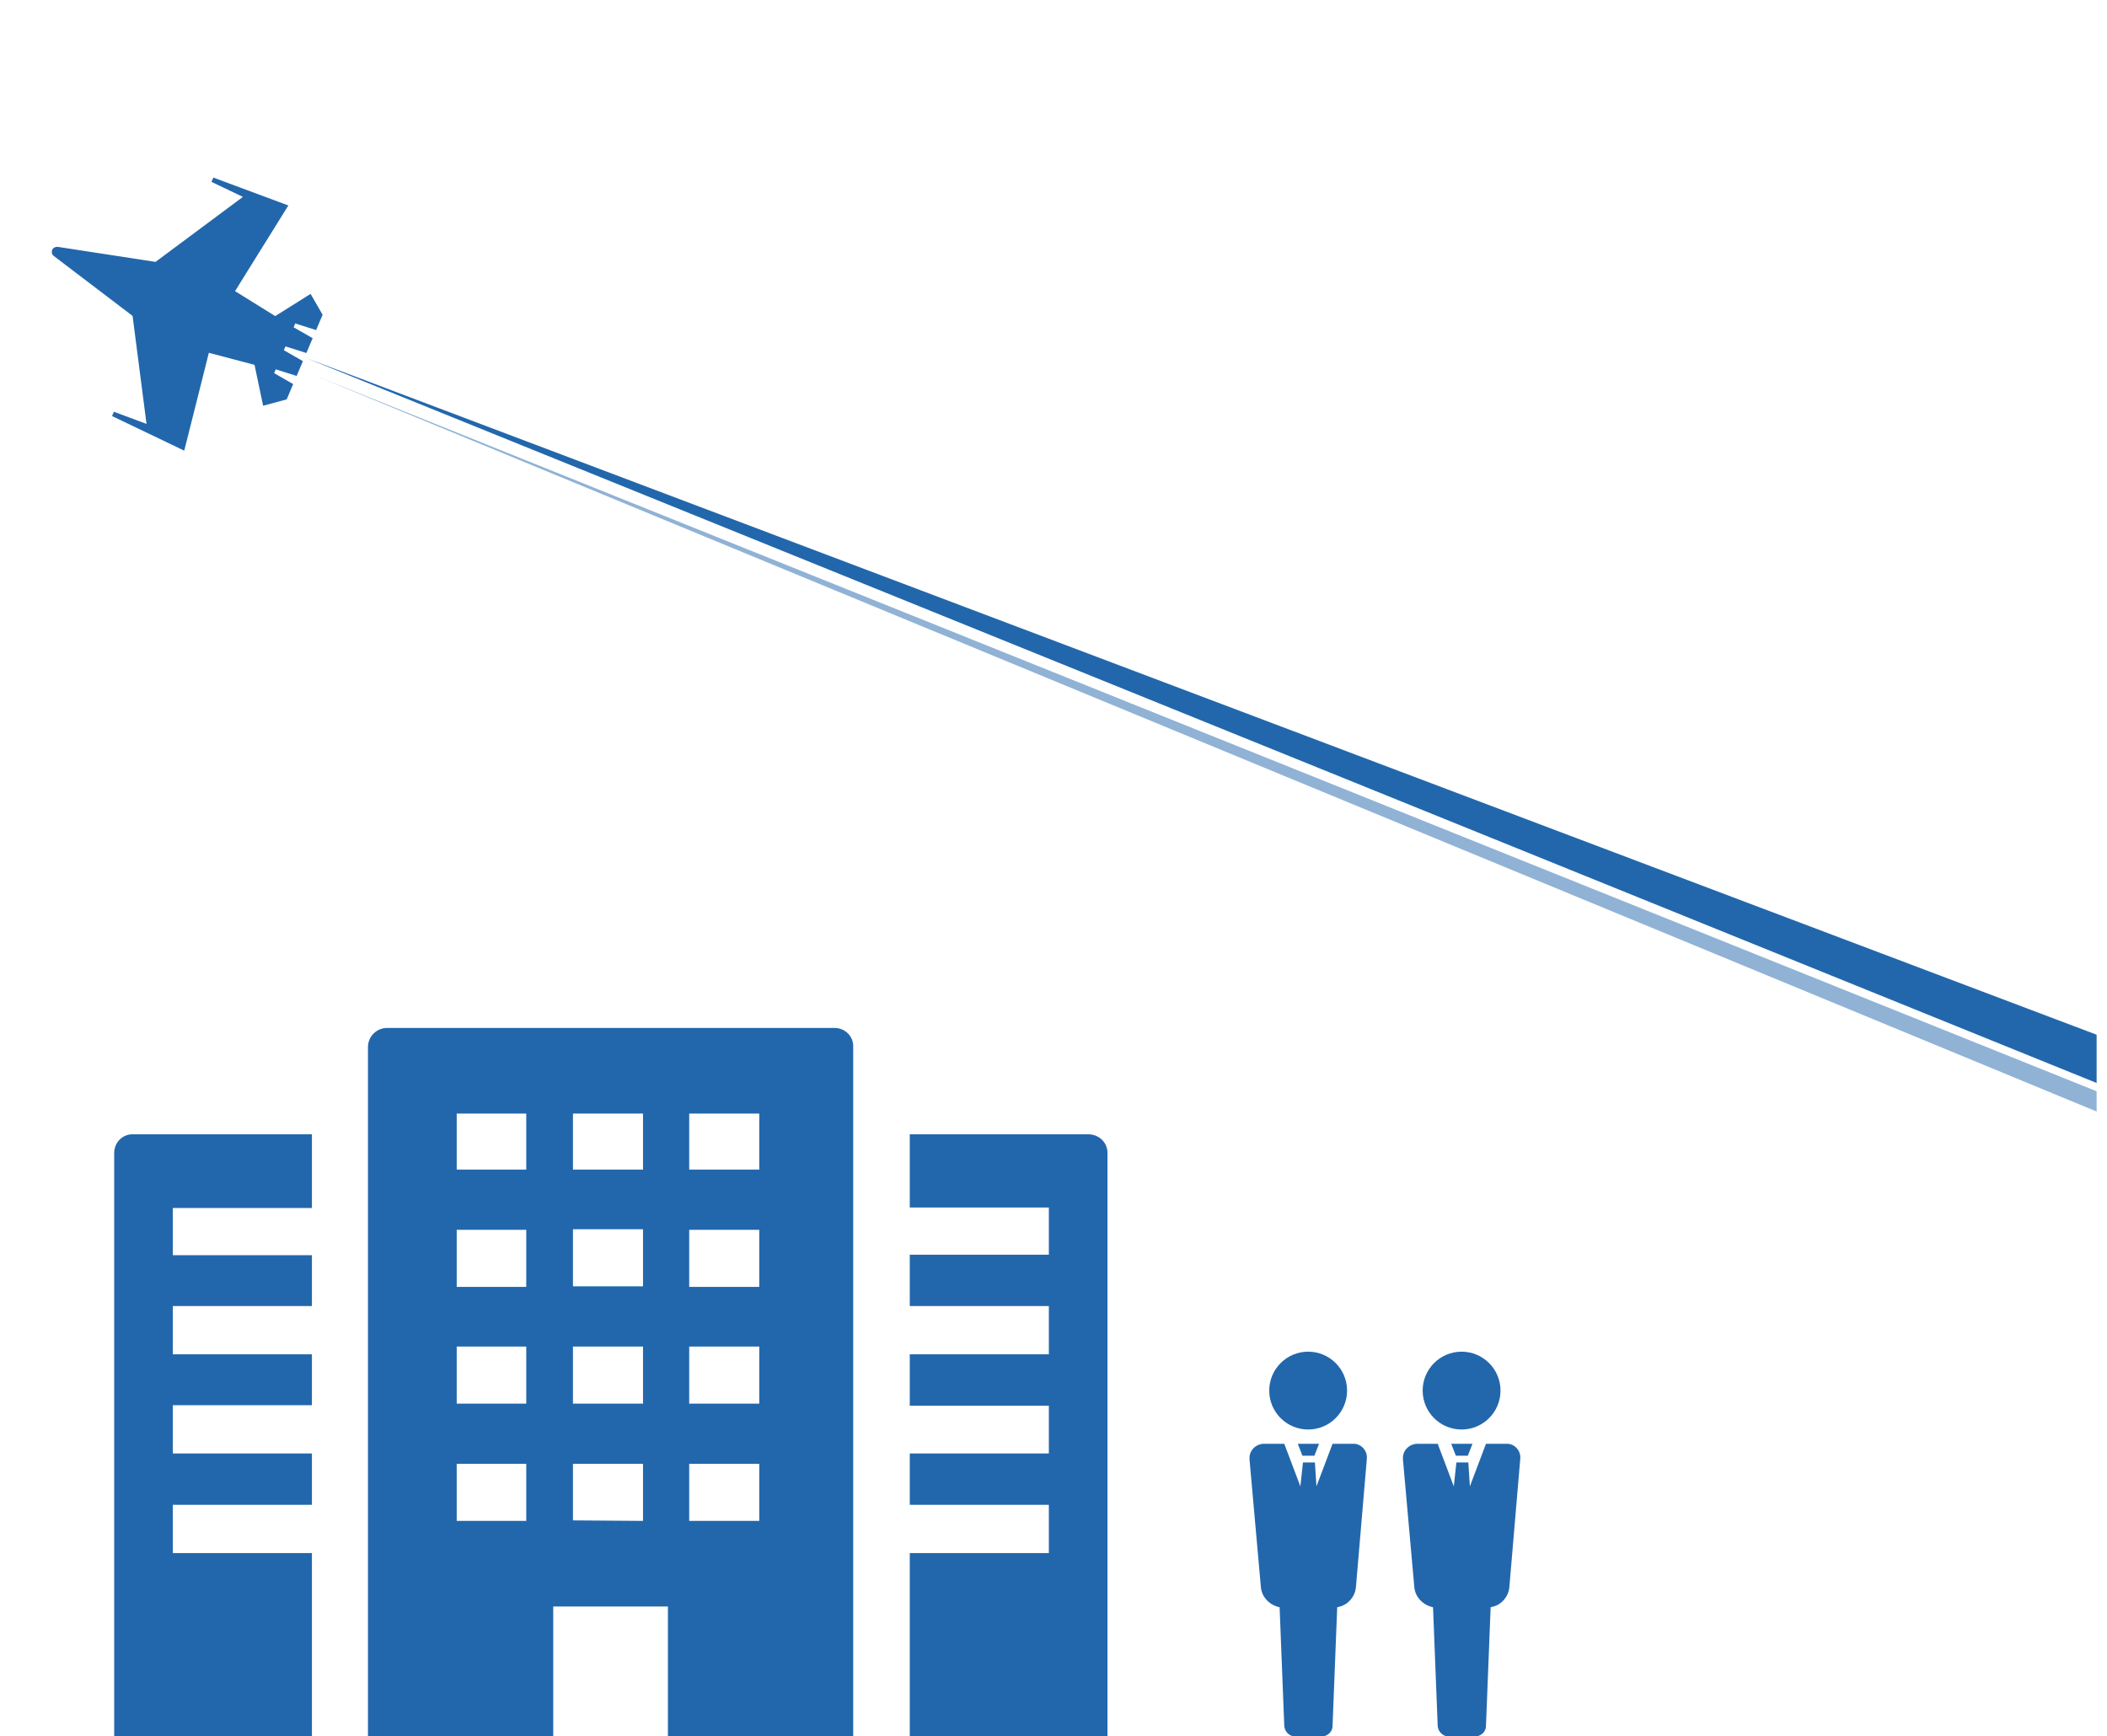 <?xml version="1.0" encoding="utf-8"?>
<!-- Generator: Adobe Illustrator 26.0.0, SVG Export Plug-In . SVG Version: 6.00 Build 0)  -->
<svg version="1.1" id="レイヤー_1" xmlns="http://www.w3.org/2000/svg" xmlns:xlink="http://www.w3.org/1999/xlink" x="0px"
	 y="0px" viewBox="0 0 406 334.6" style="enable-background:new 0 0 406 334.6;" xml:space="preserve">
<style type="text/css">
	.st0{fill:#2267AC;}
	.st1{opacity:0.5;fill:#2267AC;}
</style>
<g id="icon_bill" transform="translate(768.004 952.492)">
	<path id="パス_43147" class="st0" d="M-607.2-754.4h-86.2c-2,0-3.7,1.6-3.7,3.7l0,0v132.8l0,0v0.1h35.7v-25.1h22.1v25.1h35.7
		v-132.9C-603.5-752.8-605.2-754.4-607.2-754.4L-607.2-754.4z M-621.7-737.9v10.8h-13.5v-10.8H-621.7z M-621.7-715.5v11h-13.5v-11
		H-621.7z M-621.7-693v11h-13.5v-11H-621.7z M-621.7-670.4v11h-13.5v-11H-621.7z M-644.1-737.9v10.8h-13.5v-10.8H-644.1z
		 M-657.6-704.6v-11h13.5v11H-657.6z M-657.6-682v-11h13.5v11H-657.6z M-657.6-659.5v-10.9h13.5v11L-657.6-659.5z M-666.6-737.9
		v10.8H-680v-10.8H-666.6L-666.6-737.9z M-666.6-715.5v11H-680v-11H-666.6z M-666.6-693v11H-680v-11H-666.6z M-666.6-670.4v11H-680
		v-11H-666.6z"/>
	<path id="パス_43148" class="st0" d="M-746-730.3V-618l0,0v0.1h38.1v-35.3h-26.8v-9.3h26.8v-9.9h-26.8v-9.3h26.8v-9.8h-26.8v-9.3
		h26.8v-9.8h-26.8v-9.1h26.8v-14.2h-34.4C-744.4-734-746-732.3-746-730.3L-746-730.3z"/>
	<path id="パス_43149" class="st0" d="M-558.3-733.9h-34.4v14l0,0v0.1h26.8v9.1h-26.8v9.8l0,0v0.1h26.8v9.3h-26.8v9.8l0,0v0.1
		h26.8v9.2h-26.8v9.8l0,0v0.1h26.8v9.3h-26.8v35.3l0,0v0.1h38.1v-112.5C-554.6-732.3-556.2-733.9-558.3-733.9L-558.3-733.9z"/>
</g>
<g id="icon_huma2">
	<g id="グループ_589" transform="translate(986.77 1014.281)">
		<ellipse id="楕円形_45" class="st0" cx="-734.7" cy="-746.3" rx="7.5" ry="7.5"/>
		<g id="グループ_588" transform="translate(0 18.351)">
			<path id="パス_43150" class="st0" d="M-726.1-754.4h-3.9l-3.1,8.2l-0.3-4.6h-2.3l-0.5,4.6l-3.1-8.2h-3.9
				c-1.5,0-2.8,1.2-2.8,2.7c0,0.1,0,0.2,0,0.3l2.2,24.7c0.2,1.8,1.5,3.2,3.2,3.7l0.4,0.1l0.9,22.9c0.1,1.1,1,2,2.1,2h5.1
				c1.1,0,2.1-0.9,2.1-2l0.9-22.9l0.4-0.1c1.7-0.4,3-1.9,3.2-3.7l2.1-24.7c0.2-1.5-0.9-2.9-2.4-3
				C-725.9-754.4-726-754.4-726.1-754.4z"/>
			<path id="パス_43151" class="st0" d="M-733.5-752.1l0.9-2.3h-4.1l0.9,2.3H-733.5z"/>
		</g>
	</g>
	<g id="グループ_590" transform="translate(1016.334 1014.281)">
		<ellipse id="楕円形_45-2" class="st0" cx="-734.7" cy="-746.3" rx="7.5" ry="7.5"/>
		<g id="グループ_588-2" transform="translate(0 18.351)">
			<path id="パス_43150-2" class="st0" d="M-726.1-754.4h-3.9l-3.1,8.2l-0.3-4.6h-2.3l-0.5,4.6l-3.1-8.2h-3.9
				c-1.5,0-2.8,1.2-2.8,2.7c0,0.1,0,0.2,0,0.3l2.2,24.7c0.2,1.8,1.5,3.2,3.2,3.7l0.4,0.1l0.9,22.9c0.1,1.1,1,2,2.1,2h5.1
				c1.1,0,2.1-0.9,2.1-2l0.9-22.9l0.4-0.1c1.7-0.4,3-1.9,3.2-3.7l2.1-24.7c0.2-1.5-0.9-2.9-2.4-3
				C-725.9-754.4-726-754.4-726.1-754.4z"/>
			<path id="パス_43151-2" class="st0" d="M-733.5-752.1l0.9-2.3h-4.1l0.9,2.3H-733.5z"/>
		</g>
	</g>
</g>
<path id="パス_43042" class="st0" d="M59,69l345,139.7v-9.3L59,69z"/>
<path id="パス_43043" class="st1" d="M61,72.5l343,141.7v-3.9L61,72.5z"/>
<g id="icon_airplane" transform="matrix(-0.391, 0.921, -0.921, -0.391, 814.684, 799.606)">
	<path id="パス_43145" class="st0" d="M-370.6,998.2l19.2-3l-0.7,15.4h-0.9l-0.3-6.7l-18.1,10.6l-4.7,18.5
		c-0.1,0.5-0.7,0.8-1.2,0.7c-0.3-0.1-0.6-0.4-0.7-0.7l-4.7-18.5l-18.1-10.6l-0.3,6.7h-0.9l-0.7-15.4l19.2,3l1.4-9l-6.6-4.6l2.8-3.7
		h3.2l0.4,4.2h0.8l0.5-4.2h3.1l0.4,4.2h0.8l0.5-4.2h3.1l0.4,4.2h0.8l0.5-4.2h3.2l2.9,3.7l-6.6,4.6L-370.6,998.2z"/>
</g>
</svg>
